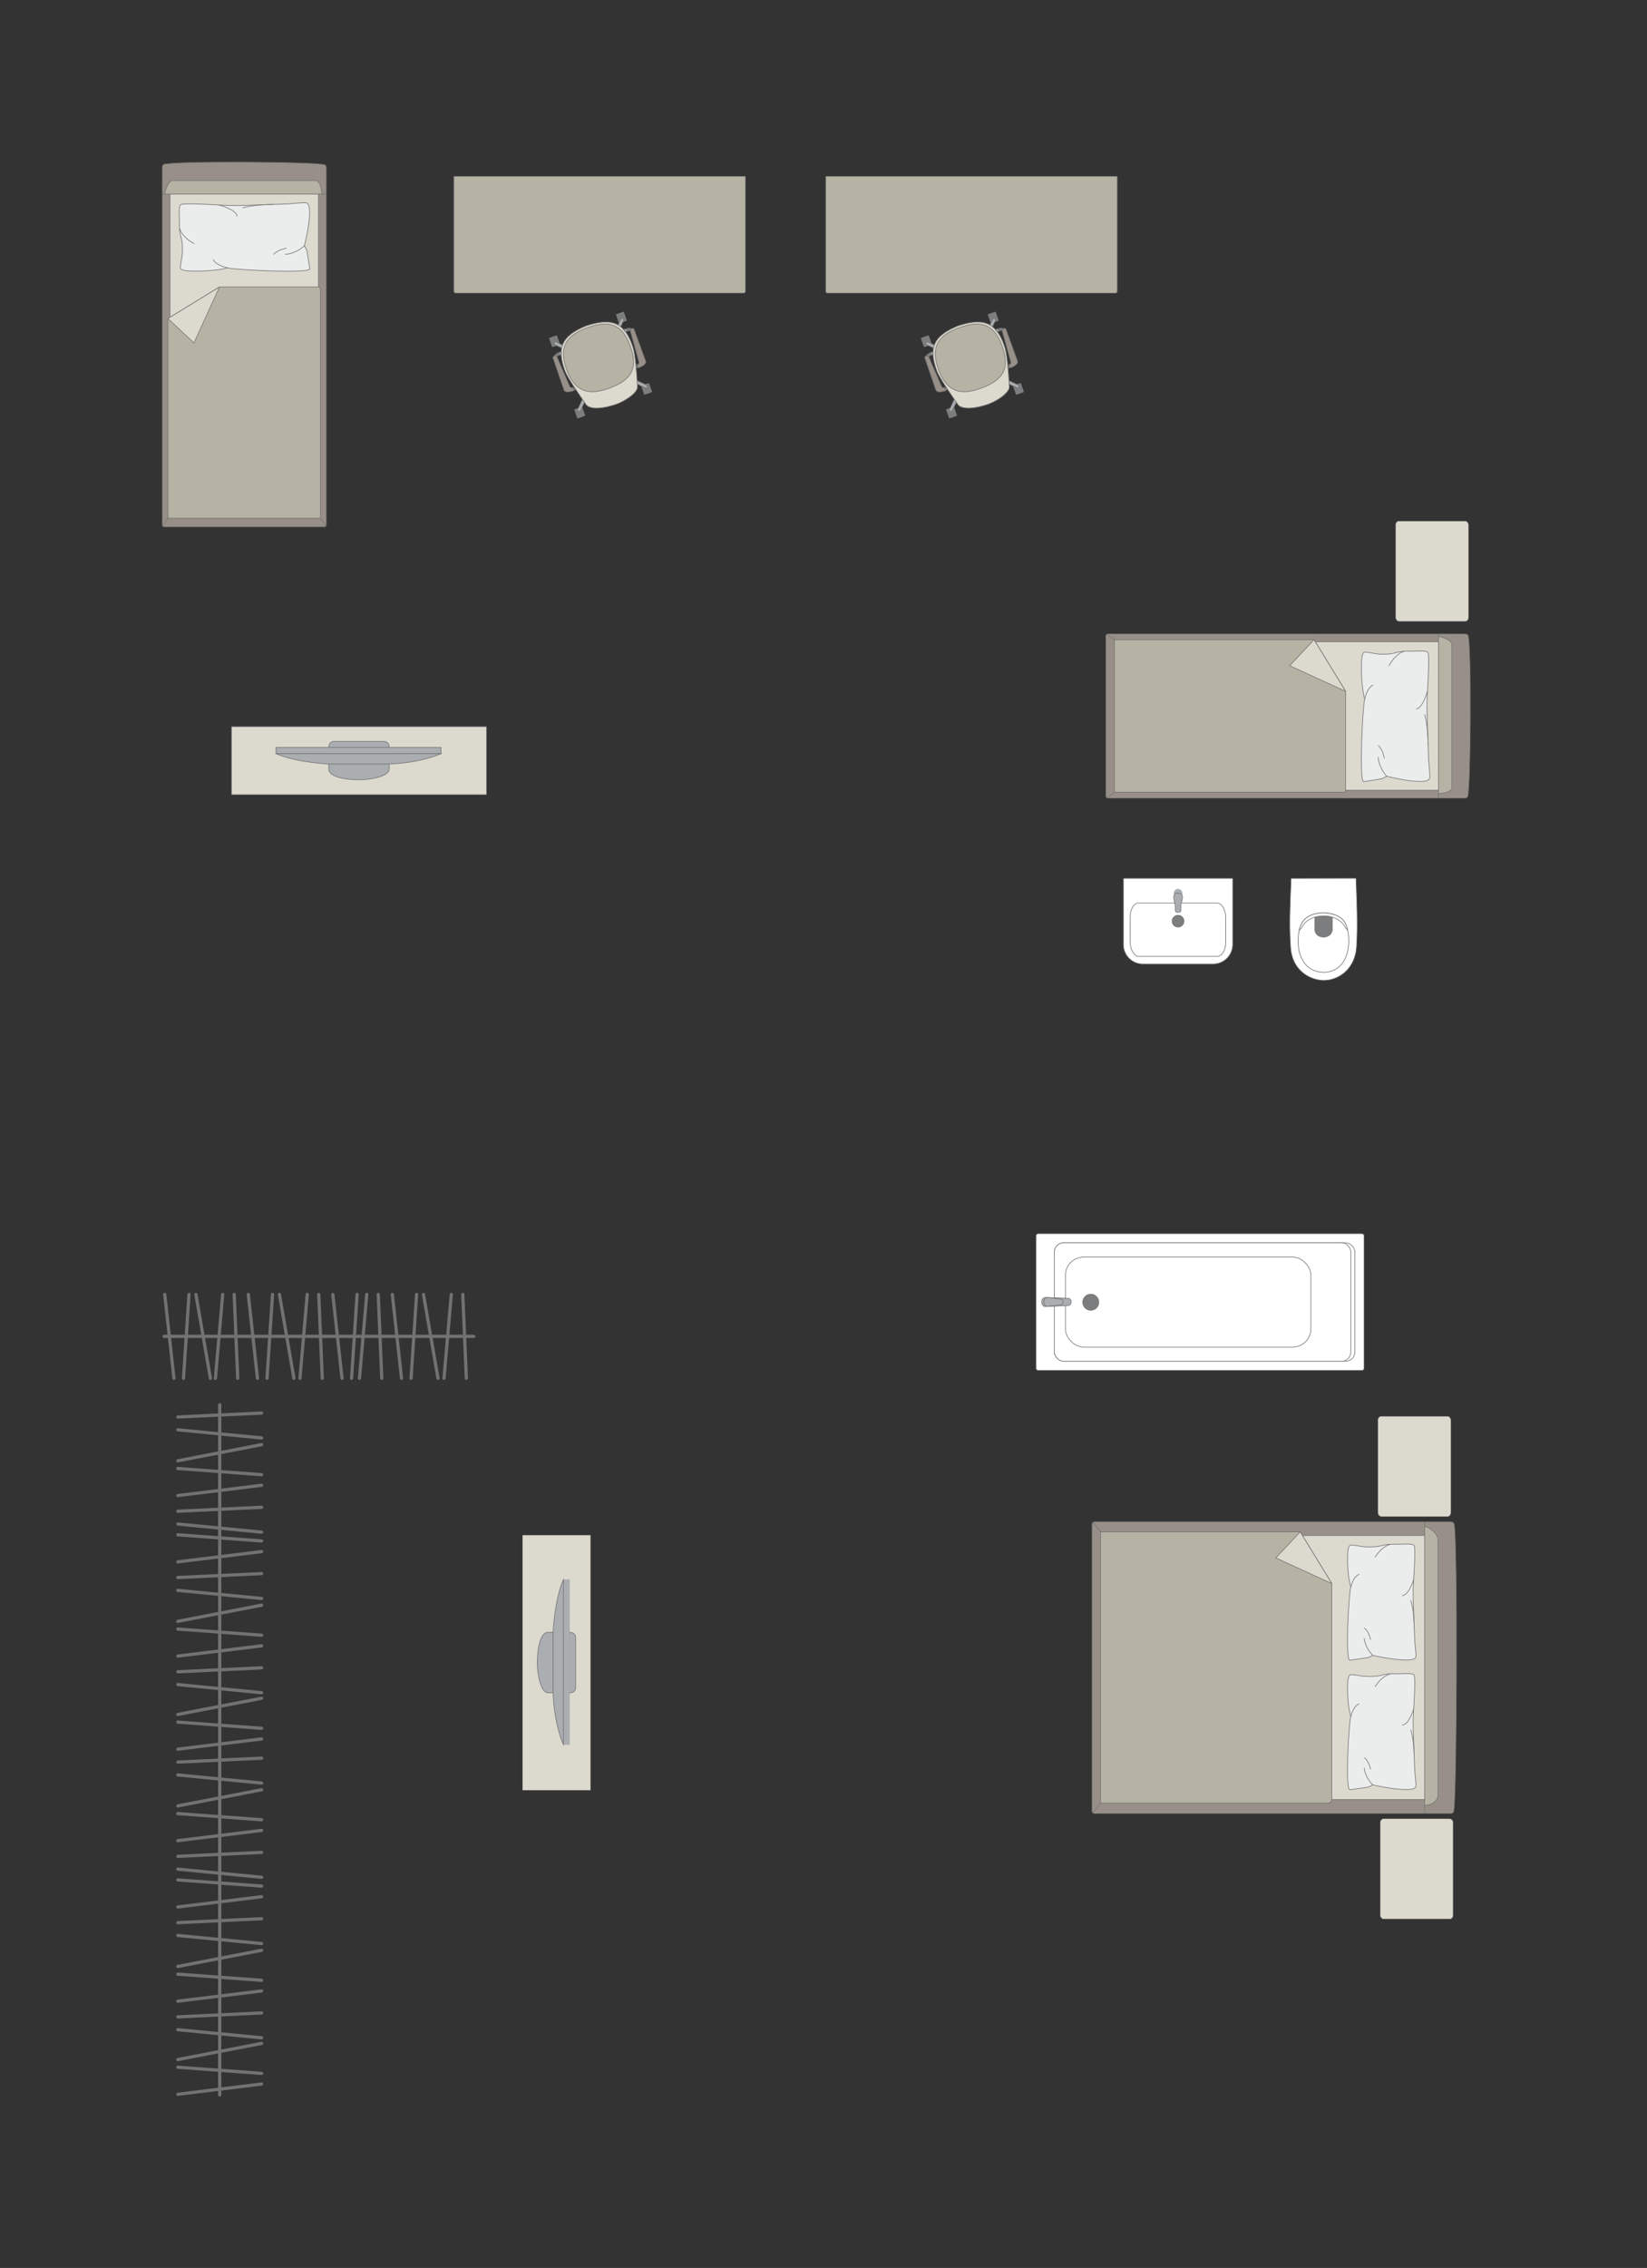 <?xml version="1.0" encoding="UTF-8"?>
<!DOCTYPE svg PUBLIC "-//W3C//DTD SVG 1.1//EN" "http://www.w3.org/Graphics/SVG/1.1/DTD/svg11.dtd">
<!-- Creator: CorelDRAW -->
<svg xmlns="http://www.w3.org/2000/svg" xml:space="preserve" width="90.391mm" height="124.375mm" version="1.1" style="shape-rendering:geometricPrecision; text-rendering:geometricPrecision; image-rendering:optimizeQuality; fill-rule:evenodd; clip-rule:evenodd"
viewBox="0 0 10965.26 15087.9"
 xmlns:xlink="http://www.w3.org/1999/xlink"
 xmlns:xodm="http://www.corel.com/coreldraw/odm/2003">
 <rect x="0" y="0" width="10965.26" height="15087.9" fill="#333333" stroke="none"/>
 <defs>
  <style type="text/css">
   <![CDATA[
    .str0 {stroke:#727271;stroke-width:4.27;stroke-miterlimit:22.926}
    .str1 {stroke:#727271;stroke-width:4.27;stroke-linejoin:round;stroke-miterlimit:22.926}
    .str2 {stroke:#727271;stroke-width:4.27;stroke-linecap:round;stroke-linejoin:round;stroke-miterlimit:22.926}
    .str3 {stroke:#727271;stroke-width:21.39;stroke-linecap:round;stroke-linejoin:round;stroke-miterlimit:22.926}
    .fil5 {fill:none}
    .fil6 {fill:#EBECEC}
    .fil3 {fill:#DCD9CF}
    .fil0 {fill:#B6B3A5}
    .fil2 {fill:#AAAEB1}
    .fil4 {fill:#989088}
    .fil1 {fill:#7C7D7E}
    .fil7 {fill:white}
   ]]>
  </style>
 </defs>
 <g id="мебель">
  <path class="fil0 str0" d="M5497.5 1937.54l0 -764.18 1940.95 0 0 764.18c0,6.71 -5.47,12.18 -12.18,12.18l-1916.59 0c-6.71,0 -12.18,-5.47 -12.18,-12.18z"/>
  <g id="_2403469095504">
   <rect class="fil1 str1" transform="matrix(-0.057 0.02 -0.02 -0.057 6649.56 2133.44)" width="920.1" height="1053.84" rx="45.52" ry="45.52"/>
   <rect class="fil1 str1" transform="matrix(-0.057 0.02 -0.02 -0.057 6204.2 2290.88)" width="920.1" height="1053.84" rx="45.52" ry="45.52"/>
   <rect class="fil1 str1" transform="matrix(-0.057 0.02 -0.02 -0.057 6817.32 2608.02)" width="920.1" height="1053.84" rx="45.52" ry="45.52"/>
   <rect class="fil1 str1" transform="matrix(-0.057 0.02 -0.02 -0.057 6371.96 2765.45)" width="920.1" height="1053.84" rx="45.52" ry="45.52"/>
   <rect class="fil1 str1" transform="matrix(-0.048 0.017 -0.017 -0.049 6633.13 2139.25)" width="411.91" height="1230.37"/>
   <rect class="fil1 str1" transform="matrix(-0.048 0.017 -0.017 -0.049 6187.76 2296.69)" width="411.91" height="1230.37"/>
   <rect class="fil1 str1" transform="matrix(-0.048 0.017 -0.017 -0.049 6355.53 2771.26)" width="411.91" height="1230.37"/>
   <rect class="fil1 str1" transform="matrix(-0.048 0.017 -0.017 -0.049 6800.89 2613.82)" width="411.91" height="1230.37"/>
   <path class="fil2 str0" d="M6784.05 2575.11l0 0c-2.32,4.88 -8.95,6.55 -14.76,3.83l-72.82 -34.15c-5.82,-2.73 -8.38,-9.55 -6.05,-14.42l0 0c2.33,-4.86 9.23,-7.15 15.01,-4.33l72.34 35.17c5.77,2.81 8.63,9.03 6.3,13.9z"/>
   <path class="fil2 str0" d="M6326.64 2736.8l0 0c4.88,2.33 11.09,-0.53 13.89,-6.3l35.19 -72.34c2.81,-5.77 0.52,-12.69 -4.36,-15.02l0 0c-4.86,-2.33 -11.67,0.24 -14.4,6.07l-34.16 72.82c-2.73,5.81 -1.04,12.43 3.83,14.76z"/>
   <path class="fil2 str0" d="M6165.21 2280.16l0 0c2.33,-4.88 8.95,-6.56 14.78,-3.83l72.82 34.15c5.81,2.72 8.38,9.53 6.05,14.41l0 0c-2.33,4.88 -9.23,7.15 -15.01,4.34l-72.34 -35.18c-5.77,-2.8 -8.64,-9.01 -6.31,-13.89z"/>
   <path class="fil2 str0" d="M6623.01 2118.33l0 0c-4.88,-2.33 -11.09,0.52 -13.89,6.3l-35.19 72.32c-2.81,5.77 -0.52,12.69 4.36,15.02l0 0c4.88,2.33 11.67,-0.24 14.4,-6.05l34.16 -72.82c2.73,-5.81 1.04,-12.45 -3.83,-14.76z"/>
   <path class="fil3 str0" d="M6570.46 2692.04l0 0c-129.86,41.78 -181.99,17.64 -193.27,-0.82 -40.47,-58.99 -117.55,-168.39 -138.95,-219.87 -57.31,-154.31 -27.83,-237.84 146.08,-305.86l0 0c127.98,-38.36 242.84,-52.62 305.86,146.09 15.03,44.79 25.54,174.09 29.56,262.67 1.33,34.72 -73.08,92.57 -149.28,117.79z"/>
   <path class="fil0 str0" d="M6528.25 2583.94l0 0c-93.04,32.89 -215.97,55.63 -280.86,-127.92l0 0c-46.95,-132.8 -19.96,-220.15 141.28,-277.16l0 0c140.74,-49.75 230.37,-26.31 284.45,126.66l0 0c45.43,128.52 25.22,218.3 -144.87,278.42z"/>
   <path class="fil4 str0" d="M6717.51 2426.71l7.35 20.79c0,0 58.56,-19.24 49.15,-45.84 -9.4,-26.6 -77.02,-211.07 -77.02,-211.07 -4.28,-11.31 -28.54,-4.06 -25.07,8.86l58.6 212c1.01,3.45 -1.43,12.02 -13.02,15.26z"/>
   <path class="fil1 str1" d="M6671.92 2199.45c0,0 -15.18,-0.59 -31.84,8.02l-11.09 -13.44c0,0 29.1,-16.7 52.28,-7.99l-9.35 13.42z"/>
   <path class="fil2 str0" d="M6650.21 2203.19c0,0 -7.44,-9.81 -3.69,-16.45 -6.28,1.86 -12.13,4.44 -17.49,7.27l11.05 13.47 10.13 -4.28z"/>
   <polygon class="fil1 str1" points="6709.82,2433.78 6718.88,2430.58 6723.97,2444.98 6711.19,2449.49 "/>
   <path class="fil4 str0" d="M6289.97 2577.79l7.34 20.79c0,0 -57.63,21.85 -67.04,-4.76 -9.4,-26.6 -72.75,-212.59 -72.75,-212.59 -3.76,-11.48 19.65,-21.1 25.07,-8.87l87.65 201.74c1.38,3.31 8.67,8.46 19.72,3.69z"/>
   <path class="fil1 str1" d="M6182.6 2372.36c0,0 10.87,-9.84 29.25,-13.61l0.01 -17.46c0,0 -32.41,5.17 -44.97,26.51l15.71 4.56z"/>
   <path class="fil2 str0" d="M6201.83 2361.63c0,0 -0.39,-12.31 -7.47,-15.12 6.07,-2.51 11.5,-4.04 17.44,-5.2l0.04 17.44 -10.01 2.88z"/>
   <polygon class="fil1 str1" points="6300.39,2578.46 6291.32,2581.66 6296.42,2596.06 6309.21,2591.53 "/>
  </g>
  <path class="fil0 str0" d="M3021.85 1937.54l0 -764.18 1940.95 0 0 764.18c0,6.71 -5.47,12.18 -12.18,12.18l-1916.59 0c-6.71,0 -12.18,-5.47 -12.18,-12.18z"/>
  <g id="_2403469111344">
   <rect class="fil1 str1" transform="matrix(-0.057 0.02 -0.02 -0.057 4173.91 2133.44)" width="920.1" height="1053.84" rx="45.52" ry="45.52"/>
   <rect class="fil1 str1" transform="matrix(-0.057 0.02 -0.02 -0.057 3728.55 2290.88)" width="920.1" height="1053.84" rx="45.52" ry="45.52"/>
   <rect class="fil1 str1" transform="matrix(-0.057 0.02 -0.02 -0.057 4341.68 2608.02)" width="920.1" height="1053.84" rx="45.52" ry="45.52"/>
   <rect class="fil1 str1" transform="matrix(-0.057 0.02 -0.02 -0.057 3896.31 2765.45)" width="920.1" height="1053.84" rx="45.52" ry="45.52"/>
   <rect class="fil1 str1" transform="matrix(-0.048 0.017 -0.017 -0.049 4157.48 2139.25)" width="411.91" height="1230.37"/>
   <rect class="fil1 str1" transform="matrix(-0.048 0.017 -0.017 -0.049 3712.12 2296.69)" width="411.91" height="1230.37"/>
   <rect class="fil1 str1" transform="matrix(-0.048 0.017 -0.017 -0.049 3879.88 2771.26)" width="411.91" height="1230.37"/>
   <rect class="fil1 str1" transform="matrix(-0.048 0.017 -0.017 -0.049 4325.24 2613.82)" width="411.91" height="1230.37"/>
   <path class="fil2 str0" d="M4308.4 2575.11l0 0c-2.32,4.88 -8.95,6.55 -14.76,3.83l-72.82 -34.15c-5.82,-2.73 -8.38,-9.55 -6.05,-14.42l0 0c2.33,-4.86 9.23,-7.15 15.01,-4.33l72.34 35.17c5.77,2.81 8.63,9.03 6.3,13.9z"/>
   <path class="fil2 str0" d="M3850.99 2736.8l0 0c4.88,2.33 11.09,-0.53 13.89,-6.3l35.19 -72.34c2.81,-5.77 0.52,-12.69 -4.36,-15.02l0 0c-4.86,-2.33 -11.67,0.24 -14.4,6.07l-34.16 72.82c-2.73,5.81 -1.04,12.43 3.83,14.76z"/>
   <path class="fil2 str0" d="M3689.57 2280.16l0 0c2.33,-4.88 8.95,-6.56 14.78,-3.83l72.82 34.15c5.81,2.72 8.38,9.53 6.05,14.41l0 0c-2.33,4.88 -9.23,7.15 -15.01,4.34l-72.34 -35.18c-5.77,-2.8 -8.64,-9.01 -6.31,-13.89z"/>
   <path class="fil2 str0" d="M4147.36 2118.33l0 0c-4.88,-2.33 -11.09,0.52 -13.89,6.3l-35.19 72.32c-2.81,5.77 -0.52,12.69 4.36,15.02l0 0c4.88,2.33 11.67,-0.24 14.4,-6.05l34.16 -72.82c2.73,-5.81 1.04,-12.45 -3.83,-14.76z"/>
   <path class="fil3 str0" d="M4094.81 2692.04l0 0c-129.86,41.78 -181.99,17.64 -193.27,-0.82 -40.47,-58.99 -117.55,-168.39 -138.95,-219.87 -57.31,-154.31 -27.83,-237.84 146.08,-305.86l0 0c127.98,-38.36 242.84,-52.62 305.86,146.09 15.03,44.79 25.54,174.09 29.56,262.67 1.33,34.72 -73.08,92.57 -149.28,117.79z"/>
   <path class="fil0 str0" d="M4052.61 2583.94l0 0c-93.04,32.89 -215.97,55.63 -280.86,-127.92l0 0c-46.95,-132.8 -19.96,-220.15 141.28,-277.16l0 0c140.74,-49.75 230.37,-26.31 284.45,126.66l0 0c45.43,128.52 25.22,218.3 -144.87,278.42z"/>
   <path class="fil4 str0" d="M4241.86 2426.71l7.35 20.79c0,0 58.56,-19.24 49.15,-45.84 -9.4,-26.6 -77.02,-211.07 -77.02,-211.07 -4.28,-11.31 -28.54,-4.06 -25.07,8.86l58.6 212c1.01,3.45 -1.43,12.02 -13.02,15.26z"/>
   <path class="fil1 str1" d="M4196.27 2199.45c0,0 -15.18,-0.59 -31.84,8.02l-11.09 -13.44c0,0 29.1,-16.7 52.28,-7.99l-9.35 13.42z"/>
   <path class="fil2 str0" d="M4174.56 2203.19c0,0 -7.44,-9.81 -3.69,-16.45 -6.28,1.86 -12.13,4.44 -17.49,7.27l11.05 13.47 10.13 -4.28z"/>
   <polygon class="fil1 str1" points="4234.17,2433.78 4243.23,2430.58 4248.33,2444.98 4235.54,2449.49 "/>
   <path class="fil4 str0" d="M3814.32 2577.79l7.34 20.79c0,0 -57.63,21.85 -67.04,-4.76 -9.4,-26.6 -72.75,-212.59 -72.75,-212.59 -3.76,-11.48 19.65,-21.1 25.07,-8.87l87.65 201.74c1.38,3.31 8.67,8.46 19.72,3.69z"/>
   <path class="fil1 str1" d="M3706.95 2372.36c0,0 10.87,-9.84 29.25,-13.61l0.01 -17.46c0,0 -32.41,5.17 -44.97,26.51l15.71 4.56z"/>
   <path class="fil2 str0" d="M3726.19 2361.63c0,0 -0.39,-12.31 -7.47,-15.12 6.07,-2.51 11.5,-4.04 17.44,-5.2l0.04 17.44 -10.01 2.88z"/>
   <polygon class="fil1 str1" points="3824.74,2578.46 3815.68,2581.66 3820.77,2596.06 3833.56,2591.53 "/>
  </g>
  <g id="_2403469121088">
   <g>
    <path class="fil4 str0" d="M2162.21 1096.81c-46.7,-20.97 -1026.73,-26.68 -1072.61,-2.33 -5.2,0 -9.45,12.3 -9.45,21.45l0 2372.11c0,9.16 4.25,16.67 9.45,16.67l1072.88 0c5.2,0 9.45,-7.51 9.45,-16.67l0 -2197.1 0 -175.01c0,-9.16 -4.54,-19.12 -9.73,-19.12z"/>
    <line class="fil5 str0" x1="2171.94" y1="1290.73" x2="1080.15" y2= "1290.73" />
    <polygon class="fil3 str0" points="1131.55,1290.73 1131.55,3428.43 2119.85,3428.43 2119.85,1290.73 "/>
    <line class="fil5 str0" x1="2169.45" y1="3499.27" x2="2119.85" y2= "3428.43" />
    <line class="fil5 str0" x1="1131.55" y1="3428.43" x2="1082.25" y2= "3498.45" />
    <path class="fil0 str0" d="M2141.57 1290.73c-0.25,-40.77 -14.17,-87.48 -38.7,-89.25l-955.06 0c-28.24,0.68 -59.07,89.25 -45.41,89.25l1039.16 0z"/>
    <path class="fil0 str0" d="M1118.04 2119.18l0 1328.73 1015.19 0 0 -1521.71c-0.47,-13.77 -8.81,-17.23 -16.73,-17.23 -328.99,0 -325.89,0 -654.88,0 -62.86,38.46 -294.99,180.47 -343.58,210.2z"/>
    <polygon class="fil3 str1" points="1118.05,2119.19 1291.25,2281.59 1461.62,1908.99 "/>
   </g>
   <g>
    <path class="fil6 str2" d="M2040.68 1350.17c-10.78,-5.25 -79.32,3.18 -119.1,6.34 0,0 -331.5,12.2 -363.98,10.7 -41.11,3.08 -324.44,-21.31 -354.21,-5.79 -16.05,5.25 -8.12,98.05 -8.12,98.05 0,0 -5.51,74.19 9.67,117.04 15.18,42.86 8.37,120.78 8.37,120.78 0,0 -15.87,82.66 -11.92,86.18 2.17,15.27 44.08,18.14 44.08,18.14 0,0 151.6,10.75 270.27,-19.83 20.4,12.65 556.75,39.8 546.67,5.99l-19.46 -122.05 -16.3 -30.08c0,0 67.61,-268.14 14.04,-285.47z"/>
    <path class="fil5 str2" d="M1579.22 1438.44c-7.65,-44.98 -118.56,-73.8 -118.56,-73.8"/>
    <path class="fil5 str2" d="M1290.84 1620.28c-86.69,-50.29 -92.98,-97.25 -92.98,-97.25"/>
    <path class="fil5 str2" d="M1420.18 1727.66c19.63,40.84 95.56,54.12 95.56,54.12"/>
    <path class="fil5 str2" d="M2026.64 1635.64c-62.05,55.27 -126.44,56.43 -126.44,56.43"/>
    <path class="fil5 str2" d="M1906.9 1650.97c-66.67,13.9 -84.31,41.11 -84.31,41.11"/>
    <path class="fil5 str2" d="M1816.56 1360.24c-118.29,-0.38 -200.74,22.03 -200.74,22.03"/>
   </g>
  </g>
  <g id="_2403469128960">
   <g>
    <path class="fil4 str0" d="M9771.01 5299.77c20.97,-46.7 26.68,-1026.73 2.33,-1072.61 0,-5.2 -12.3,-9.45 -21.45,-9.45l-2372.11 0c-9.16,0 -16.67,4.25 -16.67,9.45l0 1072.88c0,5.2 7.51,9.45 16.67,9.45l2197.1 0 175.01 0c9.16,0 19.12,-4.54 19.12,-9.73z"/>
    <line class="fil5 str0" x1="9577.09" y1="5309.49" x2="9577.09" y2= "4217.71" />
    <polygon class="fil3 str0" points="9577.09,4269.11 7439.38,4269.11 7439.38,5257.4 9577.09,5257.4 "/>
    <line class="fil5 str0" x1="7368.55" y1="5307.01" x2="7439.38" y2= "5257.4" />
    <line class="fil5 str0" x1="7439.38" y1="4269.11" x2="7369.37" y2= "4219.81" />
    <path class="fil0 str0" d="M9577.09 5279.13c40.77,-0.25 87.48,-14.17 89.25,-38.7l0 -955.06c-0.68,-28.24 -89.25,-59.07 -89.25,-45.41l0 1039.16z"/>
    <path class="fil0 str0" d="M8748.64 4255.59l-1328.73 0 0 1015.19 1521.71 0c13.77,-0.47 17.23,-8.81 17.23,-16.73 0,-328.99 0,-325.89 0,-654.88 -38.46,-62.86 -180.47,-294.99 -210.2,-343.58z"/>
    <polygon class="fil3 str1" points="8748.63,4255.61 8586.23,4428.81 8958.83,4599.18 "/>
   </g>
   <g>
    <path class="fil6 str2" d="M9517.65 5178.24c5.25,-10.78 -3.18,-79.32 -6.34,-119.1 0,0 -12.2,-331.5 -10.7,-363.98 -3.08,-41.11 21.31,-324.44 5.79,-354.21 -5.25,-16.05 -98.05,-8.12 -98.05,-8.12 0,0 -74.19,-5.51 -117.04,9.67 -42.86,15.18 -120.78,8.37 -120.78,8.37 0,0 -82.66,-15.87 -86.18,-11.92 -15.27,2.17 -18.14,44.08 -18.14,44.08 0,0 -10.75,151.6 19.83,270.27 -12.65,20.4 -39.8,556.75 -5.99,546.67l122.05 -19.46 30.08 -16.3c0,0 268.14,67.61 285.47,14.04z"/>
    <path class="fil5 str2" d="M9429.38 4716.78c44.98,-7.65 73.8,-118.56 73.8,-118.56"/>
    <path class="fil5 str2" d="M9247.54 4428.4c50.29,-86.69 97.25,-92.98 97.25,-92.98"/>
    <path class="fil5 str2" d="M9140.16 4557.74c-40.84,19.63 -54.12,95.56 -54.12,95.56"/>
    <path class="fil5 str2" d="M9232.18 5164.2c-55.27,-62.05 -56.43,-126.44 -56.43,-126.44"/>
    <path class="fil5 str2" d="M9216.85 5044.46c-13.9,-66.67 -41.11,-84.31 -41.11,-84.31"/>
    <path class="fil5 str2" d="M9507.58 4954.12c0.38,-118.29 -22.03,-200.74 -22.03,-200.74"/>
   </g>
  </g>
  <rect class="fil3 str0" transform="matrix(-1.29034E-14 -0.487 -0.405 1.07249E-14 9776.96 4133.58)" width="1369.45" height="1198.27" rx="53.23" ry="53.23"/>
  <g id="_2403469147008">
   <rect class="fil7 str0" x="6897.9" y="8207.06" width="2183.57" height="909.82" rx="13.77" ry="13.75"/>
   <rect class="fil7 str1" x="7019.92" y="8267.88" width="2000.73" height="788.01" rx="61.56" ry="60.93"/>
   <rect class="fil7 str0" x="7019.92" y="8267.88" width="1973.31" height="788.01" rx="60.72" ry="60.93"/>
   <rect class="fil7 str0" x="7093.54" y="8362.8" width="1633.84" height="598.91" rx="122.94" ry="118.84"/>
   <ellipse class="fil1 str0" cx="7262.21" cy="8663.2" rx="53.47" ry="53.46"/>
   <g>
    <path class="fil2 str0" d="M6958.78 8631.57l152.5 5.6c14.97,0.56 20.63,13.45 20.63,24.71l0 0c0,10.61 -8.71,22.77 -18.84,23.23l-154.29 7.08c-12.9,0.58 -23.46,-13.65 -23.46,-30.32l0 0c0,-16.68 10.57,-30.79 23.46,-30.32z"/>
    <path class="fil2 str0" d="M6972.22 8632.06l84.82 9.22c9.7,1.06 20.57,4.52 20.57,20.6l0 0c0,15.64 -12.65,19.59 -20.57,20.45l-83.23 9.17c-11.28,1.24 -24.54,-11.71 -24.54,-29.62l0 0c0,-17.99 12.3,-30.98 22.95,-29.82z"/>
   </g>
  </g>
  <g id="_2403469086000">
   <path class="fil7 str0" d="M8598.87 5843.44l423.19 -0.74c3.65,0 5.83,2.64 5.96,5.8 5.52,152.75 12.52,301.28 3.95,440.68 -5.8,162.51 -124.79,228.28 -205.06,232.22 -81.4,7.47 -229.6,-49.49 -235.1,-232.22 -10.13,-145.56 -1.4,-293.79 3.94,-440.68 0.18,-1.97 0.3,-5.02 3.12,-5.06z"/>
   <path class="fil7 str0" d="M8668.01 6140.26c48.51,-89.79 236.06,-89.79 287.76,0 45.62,90.1 40.69,319.48 -138.12,328.74 -192.92,0 -198.24,-240.69 -149.64,-328.74z"/>
   <path class="fil1 str0" d="M8811.88 6093.31l47.2 0c6.62,0.02 10.36,5.47 10.38,10.68 0.15,27.86 0.29,55.73 0.44,83.59 -9.05,63.92 -110.23,60.3 -116.09,-0.52 0.16,-27.68 0.33,-55.38 0.49,-83.06 -0.18,-5.05 2.47,-10.52 7.17,-10.66l50.42 -0.02z"/>
   <path class="fil7 str0" d="M8665.02 6173.3l-14.86 15.79c12.53,-62.13 51.48,-113.05 161.46,-116.18 100.64,5.57 146.03,42.41 160.55,114.78l-14.76 -16.36c-24.38,-51.81 -85.79,-78.95 -145.52,-78.03 -56.51,-1.01 -120.57,23.59 -146.87,79.99z"/>
  </g>
  <g id="_2403469093584">
   <path class="fil7 str0" d="M8077.01 6413.28l-468.44 0c-71.15,0 -129.34,-58.19 -129.34,-129.34l0 -436.67c0,-2.29 1.86,-4.15 4.15,-4.15l719.56 0c2.29,0 4.15,1.86 4.15,4.15l0 435.93c0,71.55 -58.53,130.08 -130.08,130.08z"/>
   <rect class="fil7 str0" x="7524.42" y="6007.51" width="635.93" height="355.03" rx="56.69" ry="90.95"/>
   <ellipse class="fil1 str0" cx="7843.17" cy="6128.2" rx="39.52" ry="39.33"/>
   <g>
    <circle class="fil2 str0" transform="matrix(1.80599E-15 0.08 0.08 -2.48551E-15 7843.22 5942.13)" r="350.39"/>
    <path class="fil2 str0" d="M7824.92 6026.74l0 31.35c0,6.28 6.74,11.42 14.99,11.42l6.5 0c8.25,0 14.99,-5.13 14.99,-11.42l0 -31.48c0,-20.16 33.89,-84.27 -14.99,-84.27l-6.5 0c-46.18,0 -14.99,64.11 -14.99,84.41z"/>
   </g>
  </g>
  <rect class="fil3 str0" transform="matrix(-1.29034E-14 -0.487 -0.405 1.07249E-14 9659.24 10089.1)" width="1369.45" height="1198.27" rx="53.23" ry="53.23"/>
  <rect class="fil3 str0" transform="matrix(-1.29034E-14 -0.487 -0.405 1.07249E-14 9674.44 12766.7)" width="1369.45" height="1198.27" rx="53.23" ry="53.23"/>
  <g id="_2403470617088">
   <g>
    <path class="fil4 str0" d="M9678.72 12047.38c20.97,-83.02 26.68,-1825.28 2.33,-1906.85 0,-9.24 -12.3,-16.8 -21.45,-16.8l-2372.11 0c-9.16,0 -16.67,7.56 -16.67,16.8l0 1907.35c0,9.24 7.51,16.8 16.67,16.8l2197.1 0 175.01 0c9.16,0 19.12,-8.05 19.12,-17.3z"/>
    <line class="fil5 str0" x1="9484.8" y1="12064.68" x2="9484.8" y2= "10123.73" />
    <polygon class="fil3 str0" points="9484.8,10215.11 7347.09,10215.11 7347.09,11972.07 9484.8,11972.07 "/>
    <line class="fil5 str0" x1="7276.26" y1="12060.27" x2="7347.09" y2= "11972.07" />
    <line class="fil5 str0" x1="7347.09" y1="10215.11" x2="7277.07" y2= "10127.46" />
    <path class="fil0 str0" d="M9484.8 12010.7c40.77,-0.45 87.48,-25.18 89.25,-68.78l0 -1697.9c-0.68,-50.2 -89.25,-104.99 -89.25,-80.72l0 1847.4z"/>
    <path class="fil0 str0" d="M8656.36 10191.08l-1328.74 0 0 1804.78 1510.95 0c13.78,0.07 27.56,-10.59 28,-23.79 0,-584.88 0,-852.53 0,-1437.41 -32.95,-53.85 -200.73,-328.11 -210.2,-343.58z"/>
    <polygon class="fil3 str1" points="8656.35,10191.09 8493.95,10364.3 8866.55,10534.67 "/>
   </g>
   <g>
    <path class="fil6 str2" d="M9425.35 11025.36c5.25,-9.6 -3.18,-70.52 -6.34,-105.88 0,0 -12.2,-294.66 -10.7,-323.53 -3.08,-36.55 21.31,-288.39 5.79,-314.86 -5.25,-14.25 -98.05,-7.22 -98.05,-7.22 0,0 -74.19,-4.89 -117.04,8.6 -42.86,13.5 -120.78,7.44 -120.78,7.44 0,0 -82.66,-14.11 -86.18,-10.59 -15.27,1.93 -18.14,39.18 -18.14,39.18 0,0 -10.75,134.75 19.83,240.23 -12.65,18.15 -39.8,494.91 -5.99,485.93l122.05 -17.29 30.08 -14.5c0,0 268.14,60.1 285.47,12.48z"/>
    <path class="fil5 str2" d="M9337.09 10615.17c44.98,-6.81 73.8,-105.38 73.8,-105.38"/>
    <path class="fil5 str2" d="M9155.25 10358.83c50.29,-77.04 97.25,-82.65 97.25,-82.65"/>
    <path class="fil5 str2" d="M9047.86 10473.81c-40.84,17.44 -54.12,84.93 -54.12,84.93"/>
    <path class="fil5 str2" d="M9139.89 11012.88c-55.27,-55.16 -56.43,-112.39 -56.43,-112.39"/>
    <path class="fil5 str2" d="M9124.55 10906.44c-13.9,-59.27 -41.11,-74.94 -41.11,-74.94"/>
    <path class="fil5 str2" d="M9415.28 10826.14c0.38,-105.15 -22.03,-178.45 -22.03,-178.45"/>
   </g>
   <g>
    <path class="fil6 str2" d="M9425.35 11887.17c5.25,-9.6 -3.18,-70.52 -6.34,-105.88 0,0 -12.2,-294.66 -10.7,-323.53 -3.08,-36.55 21.31,-288.39 5.79,-314.86 -5.25,-14.25 -98.05,-7.22 -98.05,-7.22 0,0 -74.19,-4.89 -117.04,8.6 -42.86,13.5 -120.78,7.44 -120.78,7.44 0,0 -82.66,-14.11 -86.18,-10.59 -15.27,1.93 -18.14,39.18 -18.14,39.18 0,0 -10.75,134.75 19.83,240.23 -12.65,18.15 -39.8,494.91 -5.99,485.93l122.05 -17.29 30.08 -14.5c0,0 268.14,60.1 285.47,12.48z"/>
    <path class="fil5 str2" d="M9337.09 11476.97c44.98,-6.81 73.8,-105.38 73.8,-105.38"/>
    <path class="fil5 str2" d="M9155.25 11220.64c50.29,-77.04 97.25,-82.65 97.25,-82.65"/>
    <path class="fil5 str2" d="M9047.86 11335.61c-40.84,17.44 -54.12,84.93 -54.12,84.93"/>
    <path class="fil5 str2" d="M9139.89 11874.69c-55.27,-55.16 -56.43,-112.39 -56.43,-112.39"/>
    <path class="fil5 str2" d="M9124.55 11768.25c-13.9,-59.27 -41.11,-74.94 -41.11,-74.94"/>
    <path class="fil5 str2" d="M9415.28 11687.94c0.38,-105.15 -22.03,-178.45 -22.03,-178.45"/>
   </g>
  </g>
  <g id="_2403470624672">
   <rect class="fil3 str0" transform="matrix(-6.2562E-15 -0.236 0.252 -6.6673E-15 3478.54 11909.7)" width="7189.6" height="1797.41"/>
   <g>
    <path class="fil2 str0" d="M3577.1 11061.14l0 0c0,-82.07 17.53,-201.63 69.79,-201.63l151.26 0c18.88,0 34.33,15.45 34.33,34.33l0 333.47c0,18.88 -15.44,34.33 -34.33,34.33l-149.38 0c-47.49,0 -71.67,-120.19 -71.67,-200.5z"/>
    <rect class="fil2 str0" transform="matrix(-3.7352E-15 -0.141 0.152 -4.02768E-15 3751.01 11606.2)" width="7783.41" height="272.81"/>
    <path class="fil2 str0" d="M3681.97 11258.99l0 -400.61c0,0 10.95,-219.16 69.04,-349.87l0 1097.72c0,0 -60.74,-126.56 -69.04,-347.24z"/>
   </g>
  </g>
  <g id="_2403185564064">
   <line class="fil5 str3" x1="1462.87" y1="9345.43" x2="1462.87" y2= "11641.35" />
   <line class="fil5 str3" x1="1741.76" y1="9400.63" x2="1183.98" y2= "9426.85" />
   <line class="fil5 str3" x1="1183.98" y1="9512.14" x2="1741.76" y2= "9566.19" />
   <line class="fil5 str3" x1="1741.76" y1="9610.73" x2="1183.98" y2= "9718.35" />
   <line class="fil5 str3" x1="1741.76" y1="9810.41" x2="1183.98" y2= "9769.4" />
   <line class="fil5 str3" x1="1183.98" y1="9949.4" x2="1741.76" y2= "9881.16" />
   <line class="fil5 str3" x1="1741.76" y1="10027.53" x2="1183.98" y2= "10053.75" />
   <line class="fil5 str3" x1="1183.98" y1="10138.92" x2="1741.76" y2= "10192.99" />
   <line class="fil5 str3" x1="1741.76" y1="10251.56" x2="1183.98" y2= "10210.54" />
   <line class="fil5 str3" x1="1183.98" y1="10390.54" x2="1741.76" y2= "10322.3" />
   <line class="fil5 str3" x1="1741.76" y1="10468.68" x2="1183.98" y2= "10494.89" />
   <line class="fil5 str3" x1="1183.98" y1="10580.18" x2="1741.76" y2= "10634.12" />
   <line class="fil5 str3" x1="1741.76" y1="10678.77" x2="1183.98" y2= "10786.26" />
   <line class="fil5 str3" x1="1183.98" y1="10837.44" x2="1741.76" y2= "10878.46" />
   <line class="fil5 str3" x1="1741.76" y1="10949.21" x2="1183.98" y2= "11017.31" />
   <line class="fil5 str3" x1="1183.98" y1="11121.8" x2="1741.76" y2= "11095.59" />
   <line class="fil5 str3" x1="1741.76" y1="11261.03" x2="1183.98" y2= "11206.96" />
   <line class="fil5 str3" x1="1183.98" y1="11405.66" x2="1741.76" y2= "11298.03" />
   <line class="fil5 str3" x1="1741.76" y1="11497.72" x2="1183.98" y2= "11456.7" />
   <line class="fil5 str3" x1="1183.98" y1="11636.7" x2="1741.76" y2= "11568.47" />
  </g>
  <g id="_2403185620848">
   <line class="fil5 str3" x1="1462.87" y1="11641.35" x2="1462.87" y2= "13937.25" />
   <line class="fil5 str3" x1="1741.76" y1="11696.53" x2="1183.98" y2= "11722.75" />
   <line class="fil5 str3" x1="1183.98" y1="11808.04" x2="1741.76" y2= "11862.11" />
   <line class="fil5 str3" x1="1741.76" y1="11906.63" x2="1183.98" y2= "12014.25" />
   <line class="fil5 str3" x1="1741.76" y1="12106.33" x2="1183.98" y2= "12065.3" />
   <line class="fil5 str3" x1="1183.98" y1="12245.3" x2="1741.76" y2= "12177.06" />
   <line class="fil5 str3" x1="1741.76" y1="12323.45" x2="1183.98" y2= "12349.66" />
   <line class="fil5 str3" x1="1183.98" y1="12434.83" x2="1741.76" y2= "12488.89" />
   <line class="fil5 str3" x1="1741.76" y1="12547.47" x2="1183.98" y2= "12506.45" />
   <line class="fil5 str3" x1="1183.98" y1="12686.45" x2="1741.76" y2= "12618.22" />
   <line class="fil5 str3" x1="1741.76" y1="12764.58" x2="1183.98" y2= "12790.79" />
   <line class="fil5 str3" x1="1183.98" y1="12876.08" x2="1741.76" y2= "12930.03" />
   <line class="fil5 str3" x1="1741.76" y1="12974.68" x2="1183.98" y2= "13082.18" />
   <line class="fil5 str3" x1="1183.98" y1="13133.36" x2="1741.76" y2= "13174.37" />
   <line class="fil5 str3" x1="1741.76" y1="13245.11" x2="1183.98" y2= "13313.22" />
   <line class="fil5 str3" x1="1183.98" y1="13417.71" x2="1741.76" y2= "13391.49" />
   <line class="fil5 str3" x1="1741.76" y1="13556.93" x2="1183.98" y2= "13502.88" />
   <line class="fil5 str3" x1="1183.98" y1="13701.56" x2="1741.76" y2= "13593.95" />
   <line class="fil5 str3" x1="1741.76" y1="13793.63" x2="1183.98" y2= "13752.62" />
   <line class="fil5 str3" x1="1183.98" y1="13932.6" x2="1741.76" y2= "13864.38" />
  </g>
  <g id="_2403467092608">
   <line class="fil5 str3" x1="3154.29" y1="8890.37" x2="1092.59" y2= "8890.37" />
   <line class="fil5 str3" x1="3104.73" y1="9169.26" x2="3081.19" y2= "8611.48" />
   <line class="fil5 str3" x1="3004.59" y1="8611.48" x2="2956.04" y2= "9169.26" />
   <line class="fil5 str3" x1="2916.06" y1="9169.26" x2="2819.41" y2= "8611.48" />
   <line class="fil5 str3" x1="2736.74" y1="9169.26" x2="2773.57" y2= "8611.48" />
   <line class="fil5 str3" x1="2611.94" y1="8611.48" x2="2673.21" y2= "9169.26" />
   <line class="fil5 str3" x1="2541.76" y1="9169.26" x2="2518.23" y2= "8611.48" />
   <line class="fil5 str3" x1="2441.74" y1="8611.48" x2="2393.19" y2= "9169.26" />
   <line class="fil5 str3" x1="2340.59" y1="9169.26" x2="2377.42" y2= "8611.48" />
   <line class="fil5 str3" x1="2215.79" y1="8611.48" x2="2277.06" y2= "9169.26" />
   <line class="fil5 str3" x1="2145.64" y1="9169.26" x2="2122.09" y2= "8611.48" />
   <line class="fil5 str3" x1="2045.5" y1="8611.48" x2="1997.07" y2= "9169.26" />
   <line class="fil5 str3" x1="1956.96" y1="9169.26" x2="1860.44" y2= "8611.48" />
   <line class="fil5 str3" x1="1814.47" y1="8611.48" x2="1777.64" y2= "9169.26" />
   <line class="fil5 str3" x1="1714.11" y1="9169.26" x2="1652.95" y2= "8611.48" />
   <line class="fil5 str3" x1="1559.13" y1="8611.48" x2="1582.68" y2= "9169.26" />
   <line class="fil5 str3" x1="1434.1" y1="9169.26" x2="1482.64" y2= "8611.48" />
   <line class="fil5 str3" x1="1304.23" y1="8611.48" x2="1400.87" y2= "9169.26" />
   <line class="fil5 str3" x1="1221.55" y1="9169.26" x2="1258.39" y2= "8611.48" />
   <line class="fil5 str3" x1="1096.76" y1="8611.48" x2="1158.03" y2= "9169.26" />
  </g>
  <g id="_2403472331728">
   <rect class="fil3 str0" x="1540.93" y="4833.95" width="1698.33" height="452.48"/>
   <g>
    <path class="fil2 str0" d="M2390.67 5187.88l0 0c-82.07,0 -201.63,-17.53 -201.63,-69.79l0 -151.26c0,-18.88 15.45,-34.33 34.33,-34.33l333.47 0c18.88,0 34.33,15.44 34.33,34.33l0 149.38c0,47.49 -120.19,71.67 -200.5,71.67z"/>
    <rect class="fil2 str0" x="1838.04" y="4972.49" width="1097.72" height="41.49"/>
    <path class="fil2 str0" d="M2588.52 5083.01l-400.61 0c0,0 -219.16,-10.95 -349.87,-69.04l1097.72 0c0,0 -126.56,60.74 -347.24,69.04z"/>
   </g>
  </g>
 </g>
 <g id="контур">
  <polygon class="fil5" points="-0,0 10965.26,0 10965.26,15087.9 -0,15087.9 "/>
 </g>
</svg>
